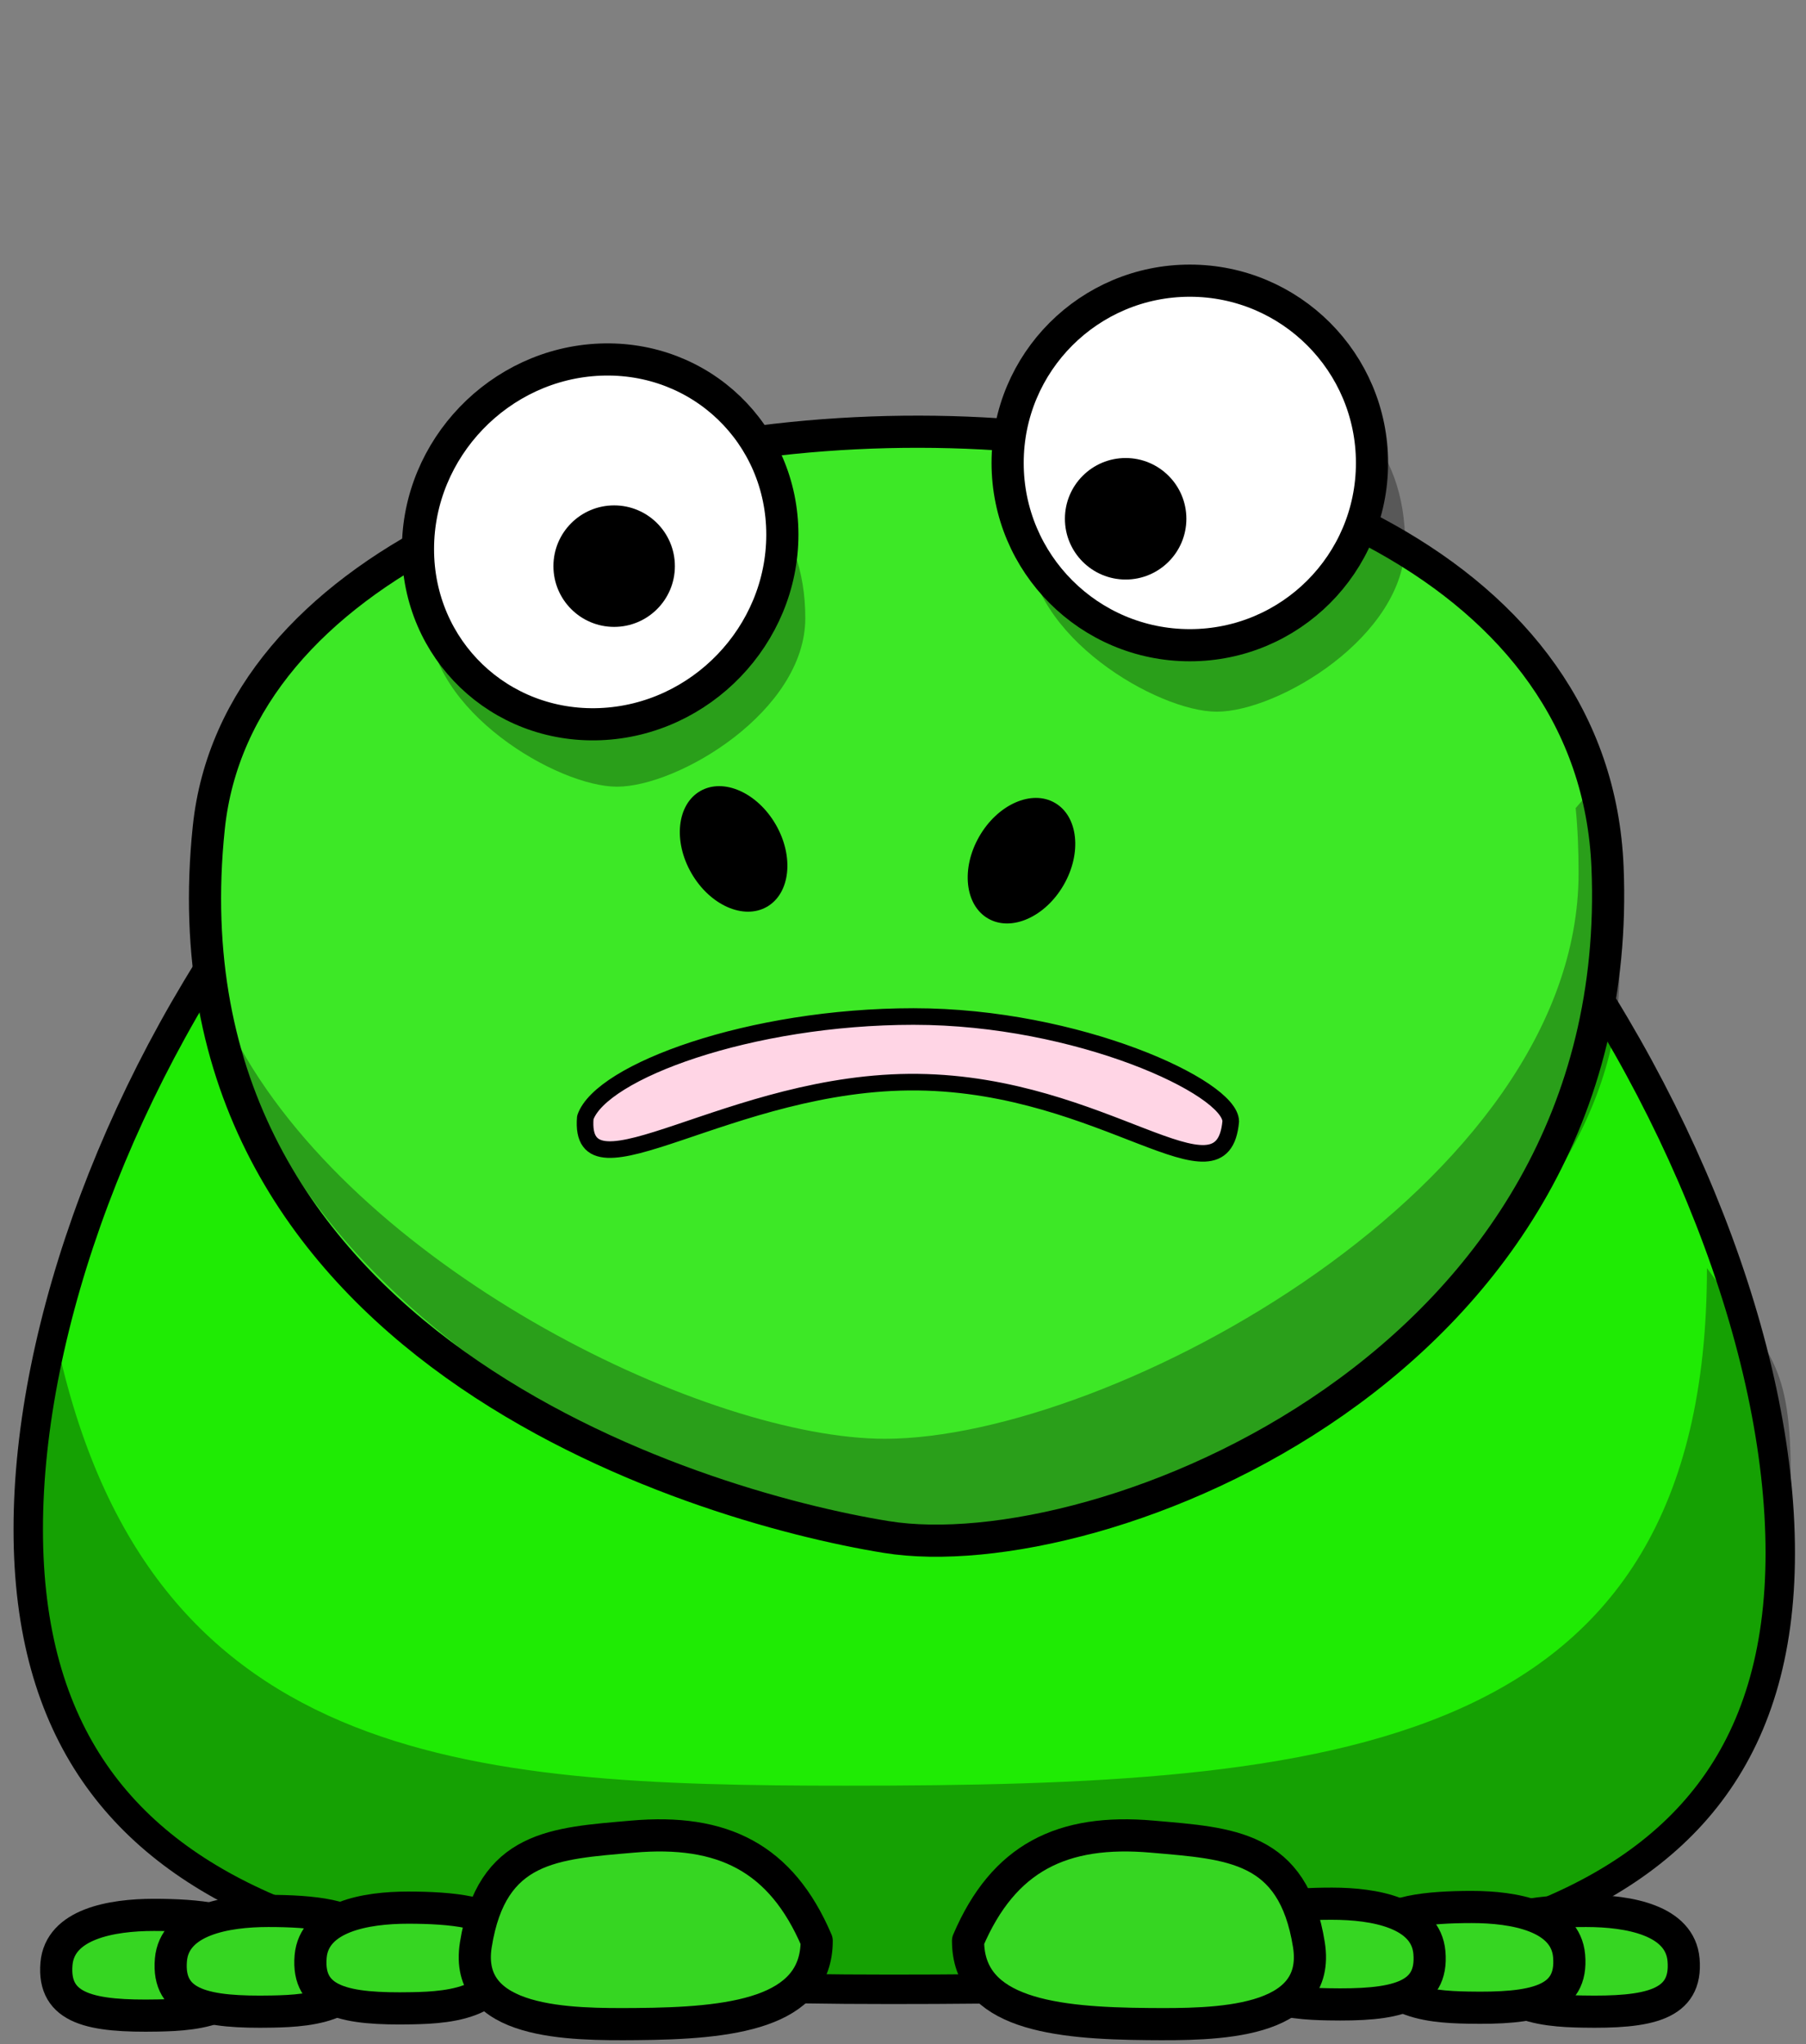 <?xml version="1.0" encoding="UTF-8"?>
<svg width="224.656" height="254.265" xmlns="http://www.w3.org/2000/svg" xmlns:svg="http://www.w3.org/2000/svg">
 <rect width="100%" height="100%" fill="#808080" stroke="none"/>

 <g>
  <title>Layer 1</title>
  <path stroke="#000000" fill="#36d622" fill-rule="nonzero" stroke-width="4" stroke-linecap="round" stroke-linejoin="round" stroke-miterlimit="4" d="m30.773,241.296c2,8.802 -6.353,9.29 -11.137,9.381c-8.266,0.158 -13.101,-0.779 -12.61,-6.436c0.428,-4.935 6.812,-6.079 12.119,-6.079c5.307,0 11.036,0.527 11.628,3.133z" id="path9218"/>
  <path stroke="#000000" fill="#1feb04" fill-rule="nonzero" stroke-width="3.66" stroke-linecap="round" stroke-linejoin="round" stroke-miterlimit="4" id="path2383" d="m221.454,193.148c0.018,50.572 -50.086,54.272 -110.688,54.272c-60.602,0 -107.27,-6.645 -107.252,-57.217c-0.018,-50.572 46.65,-125.938 107.252,-125.938c60.602,0 110.706,78.31 110.688,128.883z"/>
  <path fill="#000000" fill-opacity="0.314" fill-rule="nonzero" stroke-width="4" stroke-linecap="round" stroke-linejoin="round" stroke-miterlimit="4" id="path3221" d="m212.334,157.718c0,60.464 -46.613,64.372 -107.077,64.372c-47.262,0 -87.591,-2.511 -98.52,-56.752c-15.999,81.183 45.274,81.889 104.038,81.889c60.464,0 111.986,-2.435 111.986,-62.9c0.071,-15.277 -2.597,-15.788 -10.427,-26.61z"/>
  <path stroke="#000000" fill="#3de826" fill-rule="nonzero" stroke-width="4" stroke-linecap="round" stroke-linejoin="round" stroke-miterlimit="4" id="path3155" d="m25.972,102.943c-6.705,64.259 60.246,84.336 84.298,88.225c26.374,4.264 92.272,-21.286 89.698,-83.316c-3.055,-73.615 -167.29,-69.168 -173.996,-4.909z"/>
  <path fill="#000000" fill-opacity="0.314" fill-rule="nonzero" stroke-width="4" stroke-linecap="round" stroke-linejoin="round" stroke-miterlimit="4" d="m174.786,67.546c0,11.576 -15.778,20.971 -23.425,20.971c-7.362,0 -23.425,-9.395 -23.425,-20.971c0,-11.576 7.049,-20.971 23.425,-20.971c16.38,0 23.425,9.395 23.425,20.971z" id="path9210"/>
  <path stroke="#000000" fill="#ffffff" fill-rule="nonzero" stroke-width="4" stroke-linecap="round" stroke-linejoin="round" stroke-miterlimit="4" id="path3159" d="m170.669,57.578c0.004,12.519 -10.144,22.67 -22.663,22.67c-12.519,0 -22.666,-10.151 -22.663,-22.67c-0.004,-12.519 10.144,-22.67 22.663,-22.67c12.519,0 22.666,10.151 22.663,22.67z"/>
  <path fill="#000000" fill-rule="nonzero" stroke-width="47.667" stroke-linecap="round" stroke-linejoin="round" stroke-miterlimit="4" id="path3161" d="m147.578,64.523c0.001,4.173 -3.381,7.556 -7.554,7.556c-4.173,0 -7.556,-3.384 -7.554,-7.556c-0.001,-4.173 3.381,-7.557 7.554,-7.557c4.173,0 7.555,3.384 7.554,7.557z"/>
  <path fill="#000000" fill-opacity="0.314" fill-rule="nonzero" stroke-width="4" stroke-linecap="round" stroke-linejoin="round" stroke-miterlimit="4" id="path3236" d="m100.175,76.873c0,11.576 -15.778,20.971 -23.425,20.971c-7.362,0 -23.425,-9.395 -23.425,-20.971c0,-11.576 7.049,-20.971 23.425,-20.971c16.38,0 23.425,9.395 23.425,20.971z"/>
  <path stroke="#000000" fill="#ffd5e5" fill-rule="nonzero" stroke-width="2.064" stroke-linecap="round" stroke-linejoin="round" stroke-miterlimit="4" id="path3210" d="m113.673,126.428c-20.396,0 -38.9,6.864 -40.863,12.56c-0.944,11.168 18.023,-4.669 41.354,-4.395c23.332,0.274 37.924,15.999 38.932,4.886c0,-4.223 -19.026,-13.05 -39.423,-13.05z"/>
  <path stroke="#000000" fill="#ffffff" fill-rule="nonzero" stroke-width="4" stroke-linecap="round" stroke-linejoin="round" stroke-miterlimit="4" id="path3157" d="m97.32,66.493c0.004,12.519 -10.144,23.073 -22.663,23.572c-12.519,0.498 -22.666,-9.248 -22.663,-21.767c-0.004,-12.519 10.144,-23.073 22.663,-23.572c12.519,-0.498 22.666,9.248 22.663,21.767z"/>
  <path fill="#000000" fill-opacity="0.314" fill-rule="nonzero" stroke-width="4" stroke-linecap="round" stroke-linejoin="round" stroke-miterlimit="4" id="path3231" d="m197.981,98.219l-1.977,2.284c0.262,2.645 0.362,5.334 0.362,8.062c0,38.848 -58.12,70.382 -86.288,70.382c-21.83,0 -64.414,-20.429 -80.193,-48.668c8.029,34.61 60.276,61.379 85.266,61.379c28.167,0 86.288,-31.534 86.288,-70.382c0,-8.076 -1.134,-15.832 -3.459,-23.058z"/>
  <path fill="#000000" fill-rule="nonzero" stroke-width="47.667" stroke-linecap="round" stroke-linejoin="round" stroke-miterlimit="4" id="path2398" d="m132.31,110.075c-2.293,3.973 -6.5,5.839 -9.397,4.166c-2.897,-1.672 -3.385,-6.249 -1.09,-10.221c2.293,-3.973 6.5,-5.839 9.397,-4.166c2.897,1.672 3.385,6.249 1.09,10.221z"/>
  <path fill="#000000" fill-rule="nonzero" stroke-width="47.667" stroke-linecap="round" stroke-linejoin="round" stroke-miterlimit="4" id="path2412" d="m86.013,108.611c2.293,3.973 6.5,5.839 9.397,4.166c2.897,-1.672 3.385,-6.249 1.09,-10.221c-2.293,-3.973 -6.5,-5.839 -9.397,-4.166c-2.897,1.672 -3.385,6.249 -1.09,10.221z"/>
  <path fill="#000000" fill-rule="nonzero" stroke-width="47.667" stroke-linecap="round" stroke-linejoin="round" stroke-miterlimit="4" id="path3163" d="m83.951,70.413c0.001,4.173 -3.381,7.556 -7.554,7.556c-4.173,0 -7.555,-3.384 -7.554,-7.556c-0.001,-4.173 3.381,-7.556 7.554,-7.556c4.173,0 7.555,3.384 7.554,7.556z"/>
  <path stroke="#000000" fill="#36d622" fill-rule="nonzero" stroke-width="4" stroke-linecap="round" stroke-linejoin="round" stroke-miterlimit="4" d="m45.008,240.805c2,8.802 -6.353,9.29 -11.137,9.381c-8.266,0.158 -13.101,-0.779 -12.61,-6.436c0.428,-4.935 6.812,-6.079 12.119,-6.079c5.307,0 11.036,0.527 11.628,3.133z" id="path9216"/>
  <path stroke="#000000" fill="#36d622" fill-rule="nonzero" stroke-width="4" stroke-linecap="round" stroke-linejoin="round" stroke-miterlimit="4" d="m62.388,240.395c2,8.802 -6.353,9.29 -11.137,9.381c-8.266,0.158 -13.101,-0.779 -12.61,-6.436c0.428,-4.935 6.812,-6.079 12.119,-6.079c5.307,0 11.036,0.527 11.628,3.133z" id="path9214"/>
  <path stroke="#000000" fill="#36d622" fill-rule="nonzero" stroke-width="4" stroke-linecap="round" stroke-linejoin="round" stroke-miterlimit="4" d="m101.592,241.38c0,9.091 -10.77,10.272 -22.427,10.363c-8.267,0.068 -21.559,0.077 -19.973,-9.872c1.963,-12.316 9.794,-12.592 19.482,-13.441c11.198,-0.982 18.5,2.598 22.918,12.951z" id="path9212"/>
  <path stroke="#000000" fill="#36d622" fill-rule="nonzero" stroke-width="4" stroke-linecap="round" stroke-linejoin="round" stroke-miterlimit="4" id="path9220" d="m185.677,240.805c-2,8.802 6.353,9.29 11.137,9.381c8.266,0.158 13.101,-0.779 12.61,-6.436c-0.428,-4.935 -6.812,-6.079 -12.119,-6.079c-5.307,0 -11.036,0.527 -11.628,3.133z"/>
  <path stroke="#000000" fill="#36d622" fill-rule="nonzero" stroke-width="4" stroke-linecap="round" stroke-linejoin="round" stroke-miterlimit="4" id="path9222" d="m171.442,240.314c-2,8.802 6.353,9.29 11.137,9.381c8.266,0.158 13.101,-0.779 12.61,-6.436c-0.428,-4.935 -6.812,-6.079 -12.119,-6.079c-5.307,0 -11.036,0.527 -11.628,3.133z"/>
  <path stroke="#000000" fill="#36d622" fill-rule="nonzero" stroke-width="4" stroke-linecap="round" stroke-linejoin="round" stroke-miterlimit="4" id="path9224" d="m154.062,239.904c-2,8.802 6.353,9.29 11.137,9.381c8.266,0.158 13.101,-0.779 12.61,-6.436c-0.428,-4.935 -6.812,-6.079 -12.119,-6.079c-5.307,0 -11.036,0.527 -11.628,3.133z"/>
  <path stroke="#000000" fill="#36d622" fill-rule="nonzero" stroke-width="4" stroke-linecap="round" stroke-linejoin="round" stroke-miterlimit="4" id="path3172" d="m120.42,241.38c0,9.091 10.77,10.272 22.427,10.363c8.267,0.068 21.559,0.077 19.973,-9.872c-1.963,-12.316 -9.794,-12.592 -19.482,-13.441c-11.198,-0.982 -18.5,2.598 -22.918,12.951z"/>
 </g>
</svg>